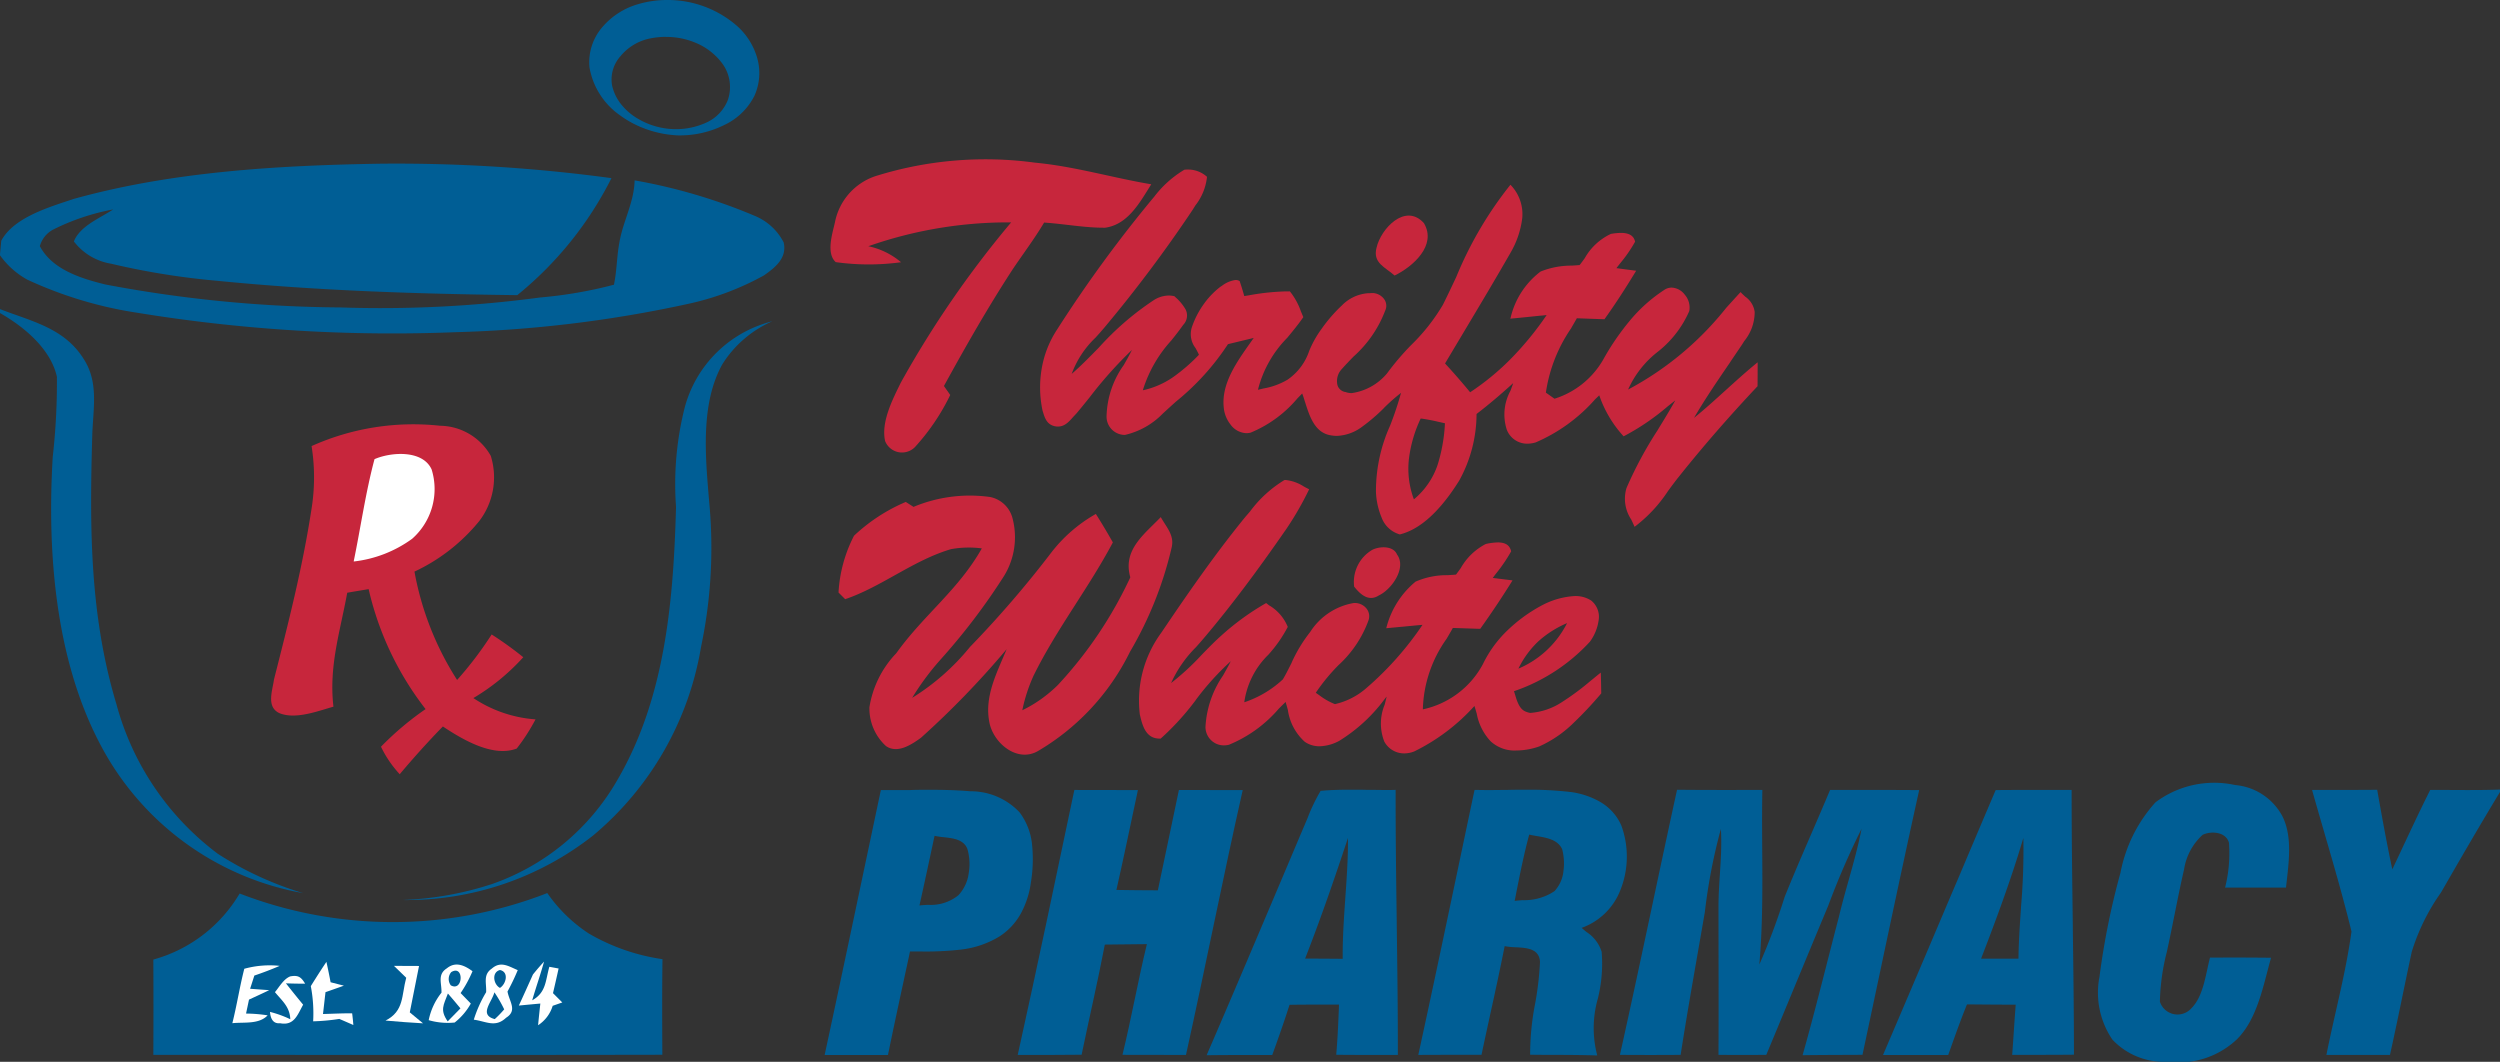 <svg xmlns="http://www.w3.org/2000/svg" width="139.523" height="59.259" viewBox="0 0 139.523 59.259">
  <rect x="0" y="0" width="139.523" height="59.259" fill="#333333" stroke="none"/>
  <g id="Pasted-20221101-102509" transform="translate(0 -3.639)">
    <path id="Subtraction_41" data-name="Subtraction 41" d="M5.094,7.556c-.1,0-.209,0-.308-.01a5.973,5.973,0,0,1-1.6-.336,5.666,5.666,0,0,1-1.457-.767A4.117,4.117,0,0,1,.013,3.751,3,3,0,0,1,.707,1.543,4.109,4.109,0,0,1,2.672.249,5.676,5.676,0,0,1,4.353,0,5.88,5.88,0,0,1,8.211,1.415,3.787,3.787,0,0,1,9.372,3.227a3.08,3.08,0,0,1-.156,2.128A3.588,3.588,0,0,1,7.486,7,5.533,5.533,0,0,1,5.094,7.556Zm-.8-5.5a4.478,4.478,0,0,0-1.064.128,2.874,2.874,0,0,0-1.483.95,1.943,1.943,0,0,0-.469,1.646,2.6,2.6,0,0,0,.488,1.022,3.35,3.35,0,0,0,.849.762,4.192,4.192,0,0,0,2.178.644A4.079,4.079,0,0,0,6.539,6.84a2.315,2.315,0,0,0,1.2-1.267,2.218,2.218,0,0,0-.288-1.995,3.518,3.518,0,0,0-1.4-1.141A4.224,4.224,0,0,0,4.292,2.06Z" transform="translate(32.884 3.639)" fill="#005e95"/>
    <path id="Path_5485" data-name="Path 5485" d="M21.208,36.379a89.244,89.244,0,0,1,12.917.806,19.927,19.927,0,0,1-5.257,6.53c-5.55-.07-11.2-.248-16.732-.8A41.458,41.458,0,0,1,6.2,41.96a3.273,3.273,0,0,1-2.076-1.242c.335-.862,1.457-1.3,2.191-1.786a12.551,12.551,0,0,0-3.36,1.13,1.5,1.5,0,0,0-.731.918c.692,1.314,2.308,1.805,3.647,2.138A72.623,72.623,0,0,0,18.975,44.4a67.012,67.012,0,0,0,11.173-.555,24.363,24.363,0,0,0,4.116-.712c.162-.765.156-1.563.3-2.336.2-1.211.823-2.235.854-3.488a31.023,31.023,0,0,1,6.75,2,3.169,3.169,0,0,1,1.568,1.462c.2.871-.469,1.4-1.1,1.842a15.554,15.554,0,0,1-4.25,1.593A69.548,69.548,0,0,1,25.4,45.783,88.435,88.435,0,0,1,7.674,44.7a22.607,22.607,0,0,1-6.15-1.85A4.58,4.58,0,0,1,0,41.489l0,.1v-.153l.07-.756c.7-1.317,2.718-1.889,4.046-2.336C9.6,36.815,15.535,36.474,21.208,36.379Z" transform="translate(0 -23.604)" fill="#005e95"/>
    <path id="Path_5486" data-name="Path 5486" d="M177.5,35.749c2.216.209,4.292.837,6.488,1.208-.628.988-1.286,2.241-2.57,2.422-1.136.011-2.277-.212-3.41-.287-.536.9-1.169,1.738-1.755,2.609-1.378,2.115-2.623,4.3-3.837,6.513l.352.5a12.19,12.19,0,0,1-1.956,2.894,1.014,1.014,0,0,1-1.68-.326c-.232-1.063.419-2.319.876-3.254a56.508,56.508,0,0,1,6.159-8.946,23.566,23.566,0,0,0-7.97,1.331,4.132,4.132,0,0,1,1.825.893,13.283,13.283,0,0,1-3.644-.006c-.553-.5-.179-1.613-.042-2.235a3.4,3.4,0,0,1,2.244-2.559A20.521,20.521,0,0,1,177.5,35.749Z" transform="translate(-119.736 -23.032)" fill="#c7263c"/>
    <path id="Subtraction_35" data-name="Subtraction 35" d="M20.081,20.365h0a1.527,1.527,0,0,1-1.024-.95,4.1,4.1,0,0,1-.313-1.427,8.869,8.869,0,0,1,.791-3.7,18.918,18.918,0,0,0,.609-1.825,10.246,10.246,0,0,0-.939.828L19.2,13.3a10.081,10.081,0,0,1-1.241,1.064,2.5,2.5,0,0,1-1.4.5h0a1.87,1.87,0,0,1-.323-.029c-.9-.136-1.192-1.048-1.447-1.853-.049-.154-.1-.329-.162-.484l-.2.206-.058.058,0,0a6.8,6.8,0,0,1-2.626,1.924,1.009,1.009,0,0,1-.229.027,1.145,1.145,0,0,1-.885-.48,1.79,1.79,0,0,1-.382-.982c-.126-1.3.714-2.491,1.456-3.542.079-.111.148-.209.219-.311l-.568.137-.078.019c-.252.061-.523.127-.791.191A13.994,13.994,0,0,1,7.572,12.96l-.024.022c-.238.215-.485.438-.727.664A4.263,4.263,0,0,1,4.736,14.81,1.02,1.02,0,0,1,3.709,13.8a5.115,5.115,0,0,1,.959-2.887c.166-.292.322-.568.459-.847A23.231,23.231,0,0,0,2.767,12.71v0c-.258.321-.492.611-.735.9-.067.068-.134.143-.188.2-.243.275-.474.534-.85.534a.934.934,0,0,1-.135-.011c-.483-.09-.59-.445-.715-.856l-.007-.022a6.2,6.2,0,0,1-.045-2.359,5.709,5.709,0,0,1,.871-2.19A72.9,72.9,0,0,1,6.382,1.5,5.912,5.912,0,0,1,8.051.011C8.127,0,8.2,0,8.266,0A1.578,1.578,0,0,1,9.315.406,3.1,3.1,0,0,1,8.668,2l-.036.058c-.038.06-.073.116-.107.172a75.669,75.669,0,0,1-4.9,6.545c-.173.209-.352.407-.526.6l-.009.01a5.313,5.313,0,0,0-1.328,2.022c.511-.444,1-.943,1.518-1.472v0A15.959,15.959,0,0,1,6.328,7.3a1.605,1.605,0,0,1,.844-.269,1.516,1.516,0,0,1,.323.037l.028.028.028.027a2.641,2.641,0,0,1,.577.7.752.752,0,0,1-.138.843c-.218.306-.447.6-.668.875a7.293,7.293,0,0,0-1.589,2.779,4.73,4.73,0,0,0,1.714-.751,10.045,10.045,0,0,0,1.418-1.231c-.057-.131-.124-.253-.189-.372a1.275,1.275,0,0,1-.219-1.125,4.8,4.8,0,0,1,.629-1.263,4.579,4.579,0,0,1,.964-1.027l.1-.064a1.623,1.623,0,0,1,.758-.324.418.418,0,0,1,.23.064c.11.33.188.587.256.834l.266-.043h0A13.075,13.075,0,0,1,13.741,6.8c.067,0,.134,0,.2,0a3.776,3.776,0,0,1,.617,1.121c.045.108.088.213.133.316-.288.418-.6.793-.9,1.156l0,0a6.3,6.3,0,0,0-1.633,2.9c.109-.028.22-.053.317-.076a3.933,3.933,0,0,0,1.339-.492,3.167,3.167,0,0,0,1.209-1.616,5.9,5.9,0,0,1,.7-1.237,8.448,8.448,0,0,1,1.114-1.283,2.271,2.271,0,0,1,1.49-.688l.088,0a.786.786,0,0,1,.118-.009.827.827,0,0,1,.685.365.629.629,0,0,1,.04.62,6.545,6.545,0,0,1-1.772,2.567v0c-.209.217-.426.442-.639.68a.982.982,0,0,0-.25.914.548.548,0,0,0,.454.38.972.972,0,0,0,.343.059,3.143,3.143,0,0,0,1.968-1.1,14.628,14.628,0,0,1,1.372-1.607l0,0h0a10.762,10.762,0,0,0,1.745-2.22c.261-.521.519-1.072.747-1.556A21.007,21.007,0,0,1,26.249.849a2.349,2.349,0,0,1,.66,1.858,5.037,5.037,0,0,1-.646,1.921c-.863,1.508-1.77,3.024-2.647,4.491v0l-.085.143c-.306.512-.622,1.041-.931,1.561.472.51.943,1.051,1.4,1.607a14.152,14.152,0,0,0,2.346-1.943,17.627,17.627,0,0,0,1.924-2.365l-.283.029-.027,0c-.563.059-1.145.119-1.719.172l.017-.048v0a4.511,4.511,0,0,1,1.676-2.584,4.611,4.611,0,0,1,1.738-.329c.158-.01.3-.019.44-.032.086-.109.174-.23.266-.357l.017-.023a3.262,3.262,0,0,1,1.461-1.358,3.492,3.492,0,0,1,.559-.056c.463,0,.722.161.791.491a7.778,7.778,0,0,1-.828,1.2l-.006.008-.209.268.472.063.631.082c-.613,1.013-1.192,1.9-1.769,2.707l-.607-.021-.15-.005L29.956,8.3c-.09.159-.182.319-.272.474l-.057.1a8.5,8.5,0,0,0-1.4,3.576l.482.341a4.786,4.786,0,0,0,2.715-2.179,13.974,13.974,0,0,1,1.463-2.146,8.522,8.522,0,0,1,1.921-1.73.742.742,0,0,1,.437-.147.972.972,0,0,1,.738.4,1.1,1.1,0,0,1,.248.907,5.871,5.871,0,0,1-1.761,2.276h0v0a5.521,5.521,0,0,0-1.654,2.106A17.438,17.438,0,0,0,38.3,7.708l.063-.069c.237-.261.482-.531.73-.8.084.093.176.177.265.259a1.231,1.231,0,0,1,.522.849A2.559,2.559,0,0,1,39.3,9.571c-.028.043-.069.108-.108.172-.223.332-.453.67-.676,1l0,.005c-.688,1.006-1.4,2.047-2.021,3.111.6-.482,1.173-1.005,1.732-1.512l.019-.016c.581-.527,1.182-1.072,1.8-1.574,0,.4,0,.82-.006,1.336-1.577,1.675-3.047,3.365-4.37,5.023-.221.274-.426.553-.625.823l0,0a7.969,7.969,0,0,1-1.868,2c-.055-.129-.117-.26-.177-.387l0-.006a2.091,2.091,0,0,1-.275-1.767,21.865,21.865,0,0,1,1.755-3.258l0-.005,0,0c.328-.535.668-1.087.971-1.635l-.367.291-.055.043a13.125,13.125,0,0,1-2.463,1.674A6.5,6.5,0,0,1,31.206,12.6l-.238.231,0,0a9.348,9.348,0,0,1-3.315,2.4,1.716,1.716,0,0,1-.467.069,1.217,1.217,0,0,1-1.135-.767,2.759,2.759,0,0,1,.2-2.188l.012-.033c.048-.13.1-.264.14-.393-.726.661-1.395,1.224-2.045,1.723l0,.035v0a7.718,7.718,0,0,1-.968,3.683c-1.067,1.709-2.177,2.719-3.3,3Zm1.163-6.477a7.325,7.325,0,0,0-.656,2.227,4.879,4.879,0,0,0,.273,2.291,4.262,4.262,0,0,0,1.323-1.922,9.228,9.228,0,0,0,.41-2.324l-.3-.067h-.006a10.552,10.552,0,0,0-1.049-.2Z" transform="translate(58.047 13.101)" fill="#c7263c"/>
    <path id="Path_5488" data-name="Path 5488" d="M277.839,47.178c.737,1.239-.611,2.428-1.635,2.927-.516-.463-1.231-.7-1.01-1.546C275.431,47.491,276.8,46.031,277.839,47.178Z" transform="translate(-198.372 -31.088)" fill="#c7263c"/>
    <path id="Path_5489" data-name="Path 5489" d="M0,65.46c1.75.681,3.569,1.046,4.652,2.754.859,1.3.555,2.729.5,4.2C5,77.585,4.992,82.51,6.5,87.516a15.434,15.434,0,0,0,5.662,8.346,18.742,18.742,0,0,0,4.758,2.193A15.941,15.941,0,0,1,6.039,90.546C3.125,85.643,2.609,79.273,2.944,73.7a36.962,36.962,0,0,0,.232-4.465c-.349-1.565-1.85-2.8-3.176-3.555Z" transform="translate(0 -44.57)" fill="#005e95"/>
    <path id="Path_5490" data-name="Path 5490" d="M101.093,67.89a6.219,6.219,0,0,0-2.793,2.4c-1.247,2.235-.938,5.235-.734,7.688a26.852,26.852,0,0,1-.455,8.084A17.454,17.454,0,0,1,91.1,96.579,16.832,16.832,0,0,1,80.43,100.19a18.145,18.145,0,0,0,5-.887,12.984,12.984,0,0,0,7.026-5.838c2.67-4.585,3.117-10.029,3.259-15.219a17.472,17.472,0,0,1,.494-5.581A6.756,6.756,0,0,1,101.093,67.89Z" transform="translate(-57.986 -46.322)" fill="#005e95"/>
    <path id="Path_5492" data-name="Path 5492" d="M63.646,88.576a3.3,3.3,0,0,1,2.83,1.677,4.02,4.02,0,0,1-.642,3.642,10.251,10.251,0,0,1-3.616,2.821,16.745,16.745,0,0,0,2.38,6.047,20.273,20.273,0,0,0,1.928-2.539,19.584,19.584,0,0,1,1.764,1.27,11.974,11.974,0,0,1-2.785,2.28,7.181,7.181,0,0,0,3.469,1.189,10.787,10.787,0,0,1-1.049,1.627c-1.325.511-3.039-.511-4.122-1.231-.837.859-1.635,1.747-2.408,2.665a6.253,6.253,0,0,1-1.046-1.535,16.722,16.722,0,0,1,2.489-2.1,17.139,17.139,0,0,1-3.178-6.694c-.4.067-.8.131-1.194.2-.4,2.188-1.032,4.1-.77,6.359-.9.254-2.14.737-3.036.352-.72-.357-.363-1.258-.282-1.87.8-3.145,1.593-6.251,2.09-9.488a11.149,11.149,0,0,0,.008-3.538A13.851,13.851,0,0,1,63.646,88.576Z" transform="translate(-39.087 -61.176)" fill="#c7263c"/>
    <path id="Path_5493" data-name="Path 5493" d="M71.894,94.722c.918-.4,2.684-.53,3.187.572a3.7,3.7,0,0,1-1.088,3.873,6.831,6.831,0,0,1-3.262,1.267C71.123,98.537,71.394,96.592,71.894,94.722Z" transform="translate(-50.993 -65.458)" fill="#fff"/>
    <path id="Subtraction_36" data-name="Subtraction 36" d="M14.816,15.257h0a1.25,1.25,0,0,1-1.118-.664,2.753,2.753,0,0,1,.023-2.057c.039-.156.078-.308.108-.449l-.1.125A9.072,9.072,0,0,1,11.18,14.56a2.445,2.445,0,0,1-1.092.3,1.432,1.432,0,0,1-.824-.248,2.938,2.938,0,0,1-.945-1.773c-.044-.163-.084-.309-.127-.451-.111.107-.221.216-.339.332l-.04.04A7.331,7.331,0,0,1,5.03,14.775a1.246,1.246,0,0,1-.288.035,1.026,1.026,0,0,1-1.022-1.039A5.593,5.593,0,0,1,4.7,10.909l.01-.018c.143-.254.291-.516.423-.778a15.062,15.062,0,0,0-1.945,2.149l0,0,0,.005a14.548,14.548,0,0,1-1.968,2.164l-.064,0c-.792,0-.968-.78-1.1-1.349A6.4,6.4,0,0,1,1.244,8.536c1.351-2,2.94-4.32,4.7-6.477.088-.1.177-.206.26-.3A6.722,6.722,0,0,1,8.13,0l.064,0A2.318,2.318,0,0,1,9.213.365l.012.007c.1.053.19.1.28.146A17.386,17.386,0,0,1,8.25,2.706C6.568,5.14,5.12,7.06,3.693,8.751c-.17.2-.343.4-.511.585l0,0A6.767,6.767,0,0,0,1.8,11.331,14.129,14.129,0,0,0,3.511,9.754l0,0,0,0c.365-.376.743-.764,1.156-1.129A14.336,14.336,0,0,1,7.106,6.867l.129.1.041.031a2.46,2.46,0,0,1,1.036,1.2A7.5,7.5,0,0,1,7.226,9.754l0,0v0A4.584,4.584,0,0,0,5.886,12.4L5.9,12.4a5.909,5.909,0,0,0,2.138-1.273c.179-.3.338-.624.492-.932l0-.008A8.219,8.219,0,0,1,9.567,8.477,3.6,3.6,0,0,1,12,6.864h.055a.83.83,0,0,1,.677.343.688.688,0,0,1,.08.642,6.292,6.292,0,0,1-1.658,2.473l-.007.007a10.5,10.5,0,0,0-1.271,1.546l.175.122.016.011,0,0a3.66,3.66,0,0,0,.877.5,4,4,0,0,0,1.752-.893,17.742,17.742,0,0,0,3.136-3.532c-.394.034-.8.074-1.162.109l-.025,0c-.274.027-.558.055-.836.08a4.9,4.9,0,0,1,1.635-2.6,4.341,4.341,0,0,1,1.794-.361h0c.173-.011.318-.019.462-.032.079-.1.159-.214.244-.332l.022-.03a3.391,3.391,0,0,1,1.4-1.348,3.478,3.478,0,0,1,.668-.086c.432,0,.675.164.744.5a8.879,8.879,0,0,1-.847,1.245v0l-.029.037-.151.2.514.064.052.006.539.067c-.553.892-1.142,1.777-1.8,2.7l-.141,0-.455-.015-.935-.031c-.1.186-.212.371-.316.55l-.032.055A7.091,7.091,0,0,0,15.851,12.8,4.982,4.982,0,0,0,19.2,10.28,6.563,6.563,0,0,1,20.6,8.366a8.547,8.547,0,0,1,1.932-1.39,4.423,4.423,0,0,1,1.8-.5,1.605,1.605,0,0,1,.918.254,1.165,1.165,0,0,1,.407,1.125,2.617,2.617,0,0,1-.486,1.174,10.237,10.237,0,0,1-4.227,2.755h0l-.009,0c.035.1.063.193.09.284l.006.024c.227.762.478.826.8.907a3.692,3.692,0,0,0,1.8-.616,14.547,14.547,0,0,0,1.617-1.205l0,0,.005,0c.185-.152.36-.3.53-.429.01.384.018.762.025,1.158a20.92,20.92,0,0,1-1.576,1.678,6.518,6.518,0,0,1-1.884,1.283,3.9,3.9,0,0,1-1.278.227,1.961,1.961,0,0,1-1.442-.52,3.079,3.079,0,0,1-.77-1.538l-.014-.048c-.036-.125-.074-.255-.114-.378a11.086,11.086,0,0,1-3.354,2.534A1.482,1.482,0,0,1,14.816,15.257ZM23.9,7.986A5.773,5.773,0,0,0,22.3,9a5.254,5.254,0,0,0-1.116,1.527A5.4,5.4,0,0,0,23.9,7.986Z" transform="translate(63.557 30.428)" fill="#c7263c"/>
    <path id="Path_5495" data-name="Path 5495" d="M176.149,102.743a1.621,1.621,0,0,1,1.256,1.217,4.141,4.141,0,0,1-.474,3.178,35.518,35.518,0,0,1-3.494,4.613,14.8,14.8,0,0,0-1.641,2.2,12.92,12.92,0,0,0,3.229-2.843,59.127,59.127,0,0,0,4.523-5.249,8.3,8.3,0,0,1,2.5-2.171q.494.783.949,1.588c-1.37,2.581-3.125,4.805-4.423,7.431a9.087,9.087,0,0,0-.631,1.937,7.465,7.465,0,0,0,1.99-1.415,23.061,23.061,0,0,0,4.038-6.005c-.435-1.532.762-2.38,1.7-3.36.3.547.759,1,.614,1.666a20.674,20.674,0,0,1-2.333,5.852,13.122,13.122,0,0,1-5.09,5.511c-1.18.731-2.55-.419-2.76-1.593-.282-1.443.435-2.777.968-4.066a48.94,48.94,0,0,1-4.788,4.95c-.53.38-1.306.9-1.945.46a2.84,2.84,0,0,1-.926-2.168,5.628,5.628,0,0,1,1.5-3.017c1.529-2.137,3.48-3.547,4.772-5.849a5.612,5.612,0,0,0-1.716.042c-2.1.617-3.87,2.1-5.91,2.793l-.371-.371a7.835,7.835,0,0,1,.865-3.17,9.79,9.79,0,0,1,2.888-1.886c.145.092.29.184.433.276A8.142,8.142,0,0,1,176.149,102.743Z" transform="translate(-120.889 -71.366)" fill="#c7263c"/>
    <path id="Path_5496" data-name="Path 5496" d="M271.773,113.241c.407-.2,1.166-.234,1.373.268.55.751-.31,1.951-1.013,2.28-.572.371-1.033-.05-1.381-.491A2.078,2.078,0,0,1,271.773,113.241Z" transform="translate(-195.178 -78.921)" fill="#c7263c"/>
    <path id="Path_5498" data-name="Path 5498" d="M427.342,160.424a3.314,3.314,0,0,1,2.612,1.7c.625,1.189.357,2.746.223,4.024q-1.7,0-3.4,0a7.817,7.817,0,0,0,.215-2.511c-.173-.606-.988-.664-1.468-.435a3.286,3.286,0,0,0-1.035,1.923c-.352,1.532-.625,3.081-.965,4.618a12.12,12.12,0,0,0-.385,2.768,1.032,1.032,0,0,0,1.766.36c.675-.675.793-1.923,1.03-2.816,1.136-.006,2.271-.006,3.407.008-.424,1.5-.751,3.393-1.889,4.535a4.725,4.725,0,0,1-2.684,1.272h-1.507a3.952,3.952,0,0,1-2.774-1.239,4.658,4.658,0,0,1-.72-3.51,42.136,42.136,0,0,1,1.172-5.807,8.127,8.127,0,0,1,1.953-3.926A5.462,5.462,0,0,1,427.342,160.424Z" transform="translate(-302.597 -112.972)" fill="#005e95"/>
    <path id="Subtraction_37" data-name="Subtraction 37" d="M3.533,14.8h0l-1.767,0L0,14.8C.767,11.245,1.521,7.668,2.25,4.21l.233-1.1c.214-1.016.436-2.066.654-3.094l.479,0c.3,0,.616,0,.917,0h.212C5.063,0,5.459,0,5.834,0c.627,0,1.454.009,2.292.082a3.745,3.745,0,0,1,2.744,1.166,3.566,3.566,0,0,1,.712,1.879,8,8,0,0,1-.071,2.042,5.029,5.029,0,0,1-.551,1.716A3.584,3.584,0,0,1,9.742,8.193a5.3,5.3,0,0,1-2.165.728,17.392,17.392,0,0,1-2.326.1H4.764c-.116.548-.238,1.1-.354,1.644l-.056.259C4.08,12.193,3.8,13.5,3.533,14.8Zm2.6-12.23h0C5.892,3.7,5.592,5.11,5.291,6.455c.156-.016.318-.026.474-.035a2.455,2.455,0,0,0,1.7-.535,2.233,2.233,0,0,0,.574-1.218,3.05,3.05,0,0,0-.07-1.357c-.2-.539-.792-.605-1.318-.664A4.225,4.225,0,0,1,6.133,2.568Z" transform="translate(46.023 47.717)" fill="#005e95"/>
    <path id="Path_5500" data-name="Path 5500" d="M206.709,161.629c1.18,0,2.364,0,3.547.006-.4,1.858-.779,3.72-1.2,5.573.77.014,1.54.02,2.313.022.4-1.867.779-3.736,1.175-5.6q1.779,0,3.561.006c-1.108,4.914-2.079,9.862-3.167,14.781q-1.775,0-3.544-.006c.5-2.051.865-4.127,1.362-6.178l-2.347.025c-.391,2.057-.873,4.1-1.295,6.147-1.189.014-2.377.014-3.566.011C204.638,171.5,205.674,166.562,206.709,161.629Z" transform="translate(-146.75 -113.903)" fill="#005e95"/>
    <path id="Subtraction_38" data-name="Subtraction 38" d="M0,14.815H0c1.384-3.2,2.764-6.459,4.1-9.614l.065-.152c.453-1.073.911-2.156,1.362-3.22.044-.1.089-.209.133-.315l0-.007a10.168,10.168,0,0,1,.7-1.442C6.836.019,7.35,0,8.023,0c.312,0,.64,0,.9.008h.188c.278,0,.565.008.847.008.214,0,.407,0,.59-.007-.005,2.463.028,4.969.061,7.392v.1c.032,2.392.066,4.866.062,7.3-.508,0-.971,0-1.414,0-.725,0-1.388,0-2.025-.009.083-.955.122-1.93.155-2.791v-.008l-.916,0c-.61,0-1.23,0-1.844.011-.259.808-.565,1.7-.965,2.8H3.3c-1.065,0-2.2,0-3.3.014ZM7.889,2.688h0C7.273,4.549,6.443,7,5.495,9.426h.148c.635,0,1.293.006,1.95.011-.011-1.136.069-2.288.147-3.4V6.028c.077-1.094.156-2.226.148-3.341Z" transform="translate(67.342 47.712)" fill="#005e95"/>
    <path id="Subtraction_39" data-name="Subtraction 39" d="M9.987,14.83h0c-.8-.027-1.6-.03-2.379-.033H7.592c-.442,0-.9,0-1.349-.009a14.6,14.6,0,0,1,.274-2.831A17.244,17.244,0,0,0,6.792,9.6c-.044-.74-.749-.777-1.372-.809a3.693,3.693,0,0,1-.6-.062C4.563,10.025,4.279,11.336,4,12.6l-.021.1-.031.142c-.14.64-.283,1.3-.421,1.953-.7,0-1.419,0-2.111,0H1.4L0,14.8c.779-3.571,1.545-7.21,2.284-10.73l.041-.192c.259-1.236.537-2.553.814-3.867.2,0,.423.007.67.007.3,0,.606,0,.9-.007h.094l.132,0h.028C5.317,0,5.692,0,6.057,0A19.574,19.574,0,0,1,8.478.125a4.439,4.439,0,0,1,1.686.563A2.82,2.82,0,0,1,11.332,2,5.042,5.042,0,0,1,11.2,5.786,3.619,3.619,0,0,1,9.116,7.709c.084.076.176.153.265.227a2.037,2.037,0,0,1,.852,1.109,8.059,8.059,0,0,1-.212,2.609,5.978,5.978,0,0,0-.034,3.175ZM6.19,2.506c-.288,1.062-.508,2.164-.72,3.229l0,.005c-.015.074-.029.147-.043.22s-.033.161-.049.243c.14-.017.3-.029.436-.04A3.022,3.022,0,0,0,7.6,5.66,1.933,1.933,0,0,0,8.1,4.55a3.134,3.134,0,0,0-.072-1.234c-.245-.532-.861-.636-1.4-.728-.153-.026-.3-.05-.434-.083Z" transform="translate(79.154 47.713)" fill="#005e95"/>
    <path id="Path_5503" data-name="Path 5503" d="M327.177,161.59c1.585.017,3.173.011,4.761.011-.064,3.268.12,6.493-.17,9.744a36.945,36.945,0,0,0,1.415-3.778c.806-2,1.7-3.974,2.534-5.966,1.658,0,3.315-.006,4.973.008-1.088,4.917-2.115,9.848-3.164,14.773-1.113.006-2.23.006-3.343.022.726-2.567,1.356-5.16,2.031-7.738.391-1.649.94-3.243,1.261-4.9a43.932,43.932,0,0,0-1.861,4.295c-1.161,2.774-2.3,5.55-3.457,8.324q-1.335.008-2.668,0c.014-2.754,0-5.508,0-8.26,0-1.462.223-2.888.134-4.35a31.38,31.38,0,0,0-.893,4.629c-.455,2.659-.94,5.316-1.353,7.981q-1.7.013-3.388,0C325.087,171.463,326.1,166.518,327.177,161.59Z" transform="translate(-233.582 -113.875)" fill="#005e95"/>
    <path id="Subtraction_40" data-name="Subtraction 40" d="M0,14.792H0C1.286,11.782,2.6,8.7,3.749,5.981l.5-1.169C4.915,3.235,5.608,1.6,6.287.008,7.019,0,7.77,0,8.651,0l1.6,0h.275c0,2.533.033,5.1.066,7.59l0,.132c.031,2.312.062,4.7.064,7.053-.646.006-1.3.009-2.009.009-.433,0-.9,0-1.438,0,.033-.446.064-.9.09-1.3.033-.486.067-1,.106-1.5-.894,0-1.809-.008-2.719-.017-.343.842-.652,1.712-.951,2.553l-.01.027-.087.246-1.508,0c-.731,0-1.429,0-2.133,0ZM7.835,2.671h0c-.716,2.418-1.6,4.766-2.362,6.744H7.559c.011-.945.077-1.9.141-2.833l0-.028V6.544a37.294,37.294,0,0,0,.132-3.874Z" transform="translate(105.09 47.725)" fill="#005e95"/>
    <path id="Path_5505" data-name="Path 5505" d="M462.41,161.57q1.816.008,3.636-.006c.26,1.485.53,2.969.843,4.442.7-1.482,1.381-2.969,2.115-4.434,1.3-.006,2.6.028,3.9-.022v.126c-1.127,1.861-2.216,3.739-3.3,5.623a11.609,11.609,0,0,0-1.632,3.315c-.413,1.914-.787,3.834-1.214,5.746q-1.775,0-3.547,0c.455-2.288,1.085-4.579,1.4-6.887C463.967,166.824,463.149,164.2,462.41,161.57Z" transform="translate(-333.376 -113.847)" fill="#005e95"/>
    <path id="Path_5510" data-name="Path 5510" d="M52.656,182.25a8.451,8.451,0,0,0,2.316,2.257,11.367,11.367,0,0,0,4.113,1.432c-.025,1.778-.017,3.558-.008,5.335-9.468.02-18.939.006-28.407.006q.013-2.658,0-5.319a8.073,8.073,0,0,0,4.816-3.686A23.73,23.73,0,0,0,52.656,182.25Z" transform="translate(-22.112 -128.77)" fill="#005e95"/>
    <path id="Path_5511" data-name="Path 5511" d="M47.137,196.931a5.349,5.349,0,0,1,1.976-.162c-.463.2-.935.38-1.415.541-.078.246-.156.491-.237.737l1.066.078c-.374.181-.751.354-1.127.527-.056.26-.109.519-.165.779a8.3,8.3,0,0,1,1.205.1c-.491.516-1.317.368-1.97.438C46.724,198.962,46.88,197.932,47.137,196.931Z" transform="translate(-33.503 -139.226)" fill="#fff"/>
    <path id="Path_5512" data-name="Path 5512" d="M63.031,196.01q.126.569.234,1.139l.742.19c-.34.123-.684.243-1.027.363-.047.4-.092.812-.14,1.219.544-.014,1.085-.042,1.627-.039q.042.326.067.653c-.26-.114-.522-.229-.784-.34a11.123,11.123,0,0,1-1.459.134,8.124,8.124,0,0,0-.131-1.964c.084-.137.17-.273.257-.41C62.618,196.635,62.821,196.323,63.031,196.01Z" transform="translate(-44.814 -138.691)" fill="#fff"/>
    <path id="Path_5513" data-name="Path 5513" d="M77.586,196.81c.469,0,.935.006,1.4.006-.17.865-.34,1.727-.516,2.59l.739.611c-.7-.036-1.4-.095-2.093-.154,1.049-.533.885-1.4,1.155-2.389C78.044,197.254,77.815,197.033,77.586,196.81Z" transform="translate(-55.6 -139.267)" fill="#fff"/>
    <path id="Path_5514" data-name="Path 5514" d="M86.739,196.756c.486-.4.991-.162,1.432.162a6.971,6.971,0,0,1-.664,1.219l.569.586a3.564,3.564,0,0,1-.9,1.058,3.84,3.84,0,0,1-1.451-.131,3.61,3.61,0,0,1,.714-1.535C86.454,197.573,86.2,197.1,86.739,196.756Z" transform="translate(-61.8 -139.076)" fill="#fff"/>
    <path id="Path_5515" data-name="Path 5515" d="M95.76,196.782c.5-.435.935-.126,1.445.089a12.342,12.342,0,0,1-.572,1.194c.106.575.566,1.06-.081,1.465-.6.566-1.105.2-1.8.106a7.081,7.081,0,0,1,.689-1.535C95.467,197.583,95.258,197.123,95.76,196.782Z" transform="translate(-68.31 -139.089)" fill="#fff"/>
    <path id="Path_5516" data-name="Path 5516" d="M105.169,195.96c-.2.726-.452,1.437-.661,2.16.787-.438.737-1.105.957-1.87l.516.095c-.1.458-.206.918-.313,1.376l.519.519-.536.187a1.977,1.977,0,0,1-.815,1.085c.039-.4.081-.806.126-1.211-.4.036-.8.075-1.2.112.268-.575.527-1.155.787-1.733C104.748,196.432,104.954,196.192,105.169,195.96Z" transform="translate(-74.806 -138.655)" fill="#fff"/>
    <path id="Path_5517" data-name="Path 5517" d="M89.882,197.854c.734-.444.67,1.127-.025.739A.593.593,0,0,1,89.882,197.854Z" transform="translate(-64.698 -139.963)" fill="#005e95"/>
    <path id="Path_5518" data-name="Path 5518" d="M99.169,197.64c.519.106.343.79,0,1C98.8,198.446,98.692,197.763,99.169,197.64Z" transform="translate(-71.267 -139.866)" fill="#005e95"/>
    <path id="Path_5519" data-name="Path 5519" d="M55.127,198.855c.455-.084.611.039.834.407-.357,0-.714-.006-1.072-.02.313.4.636.8.96,1.192-.31.552-.494,1.186-1.284,1.035-.34.034-.53-.179-.566-.633a6.056,6.056,0,0,1,1.133.41c-.025-.686-.449-1.021-.857-1.512C54.522,199.438,54.759,199,55.127,198.855Z" transform="translate(-38.931 -140.724)" fill="#fff"/>
    <path id="Path_5520" data-name="Path 5520" d="M88.882,202.34c.237.271.469.547.7.829l-.712.726C88.427,203.255,88.64,202.99,88.882,202.34Z" transform="translate(-63.885 -143.254)" fill="#005e95"/>
    <path id="Path_5521" data-name="Path 5521" d="M97.792,202.1a7.307,7.307,0,0,1,.547.952,6.043,6.043,0,0,1-.527.544C96.908,203.356,97.653,202.653,97.792,202.1Z" transform="translate(-70.2 -143.081)" fill="#005e95"/>
  </g>
</svg>
